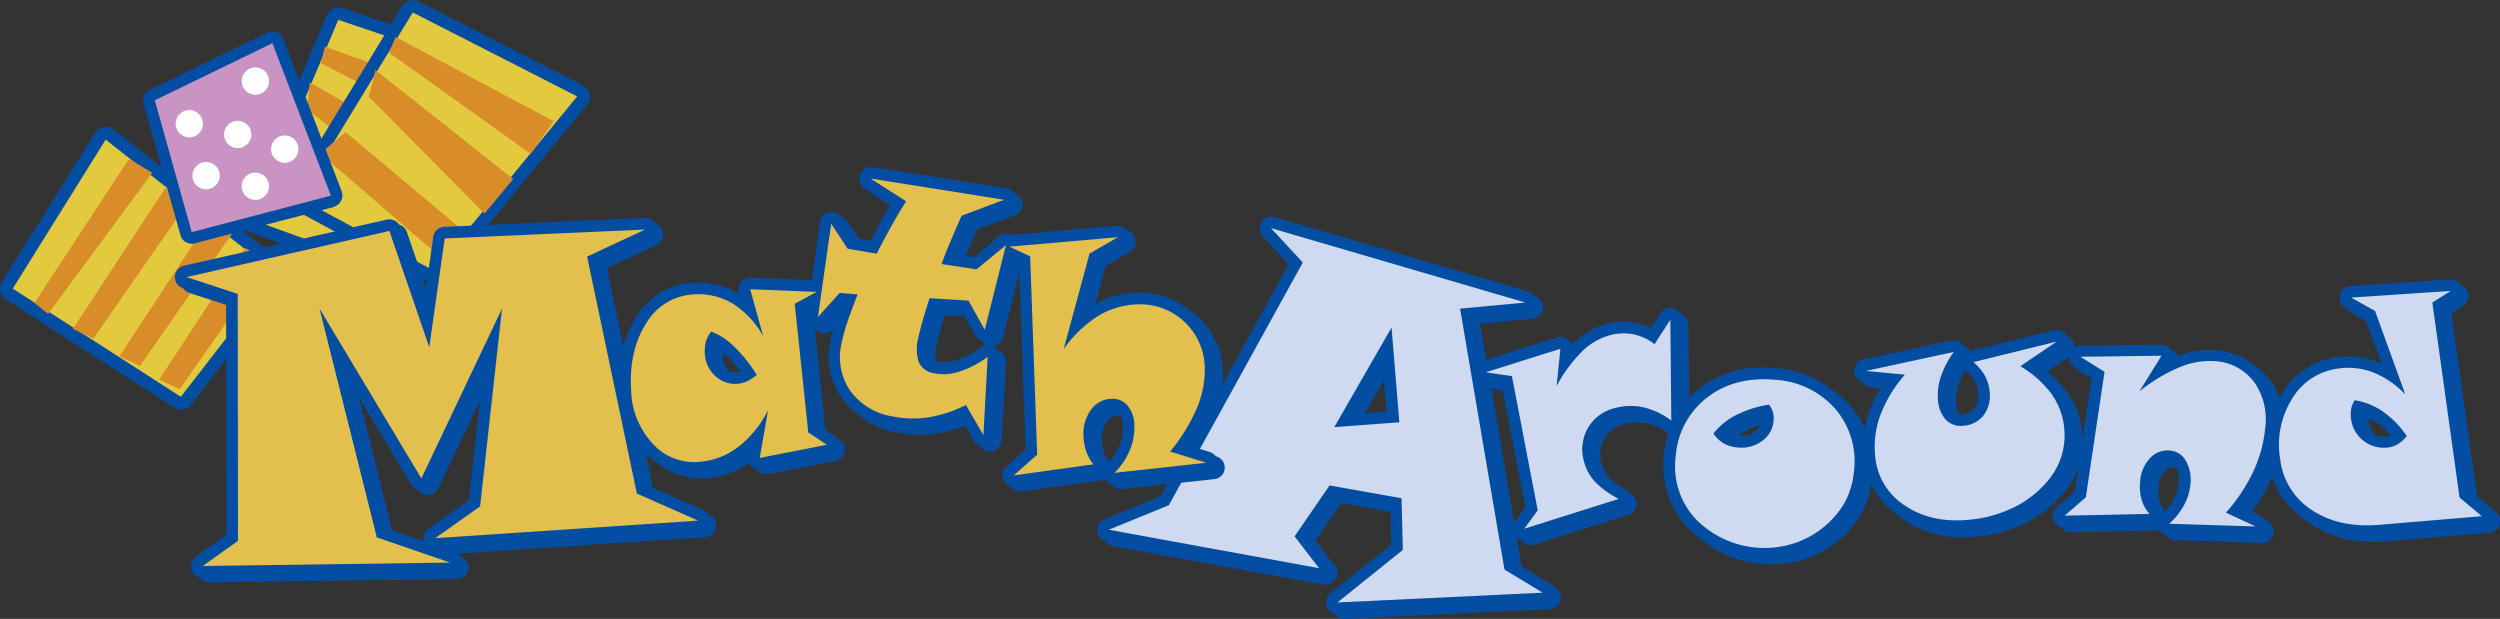 <svg xmlns="http://www.w3.org/2000/svg" viewBox="0 0 471.04 116.61"><rect x="0" y="0" width="471.04" height="116.61" fill="#333333" stroke="none"/><defs><style>.cls-1{fill:#034ea2;}.cls-2{fill:#cfdaf0;}.cls-3{fill:#e3c93e;}.cls-4{fill:#d98d29;}.cls-5{fill:#e3bf4e;}.cls-6{fill:#c994c3;}.cls-7{fill:#fff;}</style></defs><g id="Layer_2" data-name="Layer 2"><g id="Layer_1-2" data-name="Layer 1"><path class="cls-1" d="M253.18,116.61a2.2,2.2,0,0,1-1.31-3.9l11.47-9.23-.17-6.86-10.4-1.84-4.89,7.11,3.65,4.74a2.2,2.2,0,0,1-1.8,3.53,1.37,1.37,0,0,1-.34,0l-39.62-7.25a2.19,2.19,0,0,1-.43-4.18l10.58-4.32L244,50.68l-4.88-5.31a2.19,2.19,0,0,1,2.24-3.59l47.84,14a2.2,2.2,0,0,1-.42,4.29l-9.92.91,1.37,8,.23-.09,14-4.44a2.26,2.26,0,0,1,.73-.1,2.17,2.17,0,0,1,1.32.49,2.23,2.23,0,0,1,.72,1.1l.47-.45A14.28,14.28,0,0,1,304,62a12.77,12.77,0,0,1,3.44-.4,11.57,11.57,0,0,1,4.81,1.22l1.8-2.81A2.19,2.19,0,0,1,316,59a2.54,2.54,0,0,1,.54.09,2.18,2.18,0,0,1,1.59,2.09l.15,16.24A17.57,17.57,0,0,1,321.61,74a19.25,19.25,0,0,1,12.55-3.84c.61,0,1.24.06,1.88.13a18.46,18.46,0,0,1,12.74,6.34,16.64,16.64,0,0,1,3.54,6.91,20.15,20.15,0,0,1,1.15-5.26,24.93,24.93,0,0,1,2.56-5L352.57,73a2.19,2.19,0,0,1-.26-4.33l16.59-3.57a1.84,1.84,0,0,1,.52,0,2.19,2.19,0,0,1,2.1,2.56,2.25,2.25,0,0,1,1-.59l15.63-3.83a2,2,0,0,1,.59-.06,2.19,2.19,0,0,1,1.16,4l-4.18,2.83a19.86,19.86,0,0,1,3.81,4,15.44,15.44,0,0,1-.82,19,21.47,21.47,0,0,1-7.07,5.53,26.09,26.09,0,0,1-9.14,2.57,25.48,25.48,0,0,1-3.35.13,18.9,18.9,0,0,1-10.3-3.19,14.42,14.42,0,0,1-6.13-8.54c0,.22,0,.44-.05.66a17.92,17.92,0,0,1-1.21,5A16,16,0,0,1,349,99.25a19.7,19.7,0,0,1-7.65,5.61,19.27,19.27,0,0,1-8,1.48l-1.42-.09a19.31,19.31,0,0,1-13-6.33,16.74,16.74,0,0,1-4.15-13.24,20.67,20.67,0,0,1,.91-4.36,2.19,2.19,0,0,1-.9-.39,12,12,0,0,0-4.39-2.12,8.85,8.85,0,0,0-4.31.11,5.78,5.78,0,0,0-3.79,2.72,6,6,0,0,0-.53,4.68,6.6,6.6,0,0,0,1.59,2.91A14.69,14.69,0,0,0,307.22,93a2.19,2.19,0,0,1-.36,4l-17.79,5.63a2.2,2.2,0,0,1-2.44-.81,2.21,2.21,0,0,1,0-2.58l2-2.7-4.38-22.82L281,73.26l5.72,33.6,6.33,3.83a2.19,2.19,0,0,1-1,4.07l-38.64,1.85Zm73.93-34a4.18,4.18,0,0,0,1.66.46l.43,0a4.21,4.21,0,0,0,2.68-.79A3,3,0,0,0,333.21,80a2.74,2.74,0,0,0,0-.4,17,17,0,0,0-3.91,1.42A10.92,10.92,0,0,0,327.11,82.56Zm-70.53-3.67,5.9-.44-.71-8.61ZM370.91,68.8a14.58,14.58,0,0,0-1.9,3.69,8.51,8.51,0,0,0-.45,3.52,4,4,0,0,0,.9,2.46,1.61,1.61,0,0,0,1.18.48l.41,0a3,3,0,0,0,2.24-1.19,4,4,0,0,0,.67-2.91,5.32,5.32,0,0,0-.64-2.12,7.44,7.44,0,0,0-1.66-1.94A2.21,2.21,0,0,1,370.91,68.8Zm39,33a2.2,2.2,0,0,1-2.11-2.47,2.19,2.19,0,0,1-1.49.62s-16.13.33-16.17.32a2.16,2.16,0,0,1-2-1.4,2.2,2.2,0,0,1,.61-2.45l3.37-2.91,3.2-21.44L392,70a2.19,2.19,0,0,1,1.13-4l15.36-.2a2.2,2.2,0,0,1,2.11,2.5l.43-.17a17.26,17.26,0,0,1,6.83-1.34c.3,0,.6,0,.9,0a12.08,12.08,0,0,1,8.92,4.78,12.79,12.79,0,0,1,2.34,5.5,19.67,19.67,0,0,1,1.09-2,14,14,0,0,1,10.1-6.8,16.35,16.35,0,0,1,2.94-.18,15,15,0,0,1,4.88,1c.3.11.6.24.9.37l-3-8.38-3.81-2.12a2.2,2.2,0,0,1,.93-4.11l18.77-1.25H463a2.19,2.19,0,0,1,1.12,4L461.88,59l4.83,34.51,3.55,3a2.2,2.2,0,0,1-1.23,3.87L449.64,102a28.9,28.9,0,0,1-3.2.09,20.25,20.25,0,0,1-10.76-3.2,15.26,15.26,0,0,1-6.94-10.63c-.3.82-.63,1.63-1,2.43a32.84,32.84,0,0,1-3.62,6l3.06,1.44a2.19,2.19,0,0,1-1,4.18ZM409.75,88a2.27,2.27,0,0,0-1.8.79,4.85,4.85,0,0,0-1.25,3,7.21,7.21,0,0,0,.18,2.59,4.86,4.86,0,0,0,1,1.92,2.24,2.24,0,0,1,.52,1.71l0,0a11.53,11.53,0,0,0,2.35-3,7.84,7.84,0,0,0,.94-3,5,5,0,0,0-.54-3.14A1.57,1.57,0,0,0,410,88Zm36.58-9a4.2,4.2,0,0,0,.05.78A3.73,3.73,0,0,0,448,82.3a3.89,3.89,0,0,0,2.19.81h0a4.27,4.27,0,0,0,.7,0,2.73,2.73,0,0,0,.85-.26A13.6,13.6,0,0,0,449,80.27,10.86,10.86,0,0,0,446.33,78.91Z"/><path class="cls-1" d="M252,115.71a2.2,2.2,0,0,1-1.32-3.91l11.48-9.22-.18-6.86-10.4-1.85L246.66,101l3.64,4.75a2.19,2.19,0,0,1,.14,2.48,2.21,2.21,0,0,1-1.94,1.05l-.33,0L208.55,102a2.19,2.19,0,0,1-.44-4.19l10.59-4.32,24.1-43.68-4.88-5.32a2.19,2.19,0,0,1,1.68-3.67,2.1,2.1,0,0,1,.56.08L288,54.93a2.19,2.19,0,0,1-.42,4.29l-9.92.9,1.37,8,.23-.09,14.05-4.44a2,2,0,0,1,.72-.1,2.15,2.15,0,0,1,1.32.49,2.11,2.11,0,0,1,.73,1.1c.15-.16.31-.31.46-.45a14.16,14.16,0,0,1,6.25-3.62,12.27,12.27,0,0,1,3.43-.4,11.26,11.26,0,0,1,2,.24,11.54,11.54,0,0,1,2.81,1l1.8-2.8a2.2,2.2,0,0,1,1.91-1,2.09,2.09,0,0,1,.55.08,2.2,2.2,0,0,1,1.58,2.09L317,76.47a17.57,17.57,0,0,1,3.36-3.37,19.15,19.15,0,0,1,12.55-3.84q.93,0,1.89.12a18.49,18.49,0,0,1,12.74,6.35,16.52,16.52,0,0,1,3.53,6.9,19.79,19.79,0,0,1,1.16-5.25,23.69,23.69,0,0,1,2.56-5l-3.47-.33a2.2,2.2,0,0,1-.26-4.33l16.59-3.58a2.37,2.37,0,0,1,.53,0,2.19,2.19,0,0,1,2.1,2.55,2.1,2.1,0,0,1,1-.58L387,62.24a2.3,2.3,0,0,1,.58-.07,2.2,2.2,0,0,1,1.17,4L384.53,69A19.29,19.29,0,0,1,388.34,73a15.47,15.47,0,0,1-.81,19,21.6,21.6,0,0,1-7.07,5.54,26.36,26.36,0,0,1-9.15,2.57,27.12,27.12,0,0,1-3.34.12A19,19,0,0,1,357.66,97a14.37,14.37,0,0,1-6.12-8.54q0,.31-.06.66a18,18,0,0,1-1.2,5,16.26,16.26,0,0,1-2.56,4.24,19.5,19.5,0,0,1-7.65,5.6,19.27,19.27,0,0,1-8,1.48q-.71,0-1.41-.09a19.28,19.28,0,0,1-13-6.32,16.71,16.71,0,0,1-4.14-13.24,20.54,20.54,0,0,1,.9-4.36,2.25,2.25,0,0,1-.9-.39,11.77,11.77,0,0,0-4.38-2.12,9.42,9.42,0,0,0-1.67-.21,9.78,9.78,0,0,0-2.65.31,5.82,5.82,0,0,0-3.79,2.73,5.91,5.91,0,0,0-.52,4.68,6.6,6.6,0,0,0,1.59,2.91A14.23,14.23,0,0,0,306,92.06a2.2,2.2,0,0,1-.35,4l-17.79,5.62a2,2,0,0,1-.73.1,2.16,2.16,0,0,1-1.72-.91,2.19,2.19,0,0,1,0-2.57l2-2.7L283,72.82l-3.24-.47L285.46,106l6.34,3.83a2.19,2.19,0,0,1-1,4.07l-38.64,1.84Zm73.92-34.06a4.35,4.35,0,0,0,1.66.47l.43,0a4.19,4.19,0,0,0,2.68-.79A2.91,2.91,0,0,0,332,79.13a2.75,2.75,0,0,0,0-.4,17,17,0,0,0-3.92,1.43A11.32,11.32,0,0,0,325.88,81.65ZM255.36,78l5.89-.44-.71-8.61Zm114.32-10.1a14.47,14.47,0,0,0-1.9,3.7,8.48,8.48,0,0,0-.45,3.51,4,4,0,0,0,.91,2.47,1.56,1.56,0,0,0,1.17.47,2.81,2.81,0,0,0,.41,0,3,3,0,0,0,2.24-1.2,4,4,0,0,0,.67-2.91,5.21,5.21,0,0,0-.64-2.12,7.38,7.38,0,0,0-1.66-1.94A2.21,2.21,0,0,1,369.68,67.89Zm39,33a2.17,2.17,0,0,1-2-1.42,2.2,2.2,0,0,1-.13-1,2.19,2.19,0,0,1-1.48.62l-16.17.32a2.19,2.19,0,0,1-1.38-3.85l3.37-2.91,3.2-21.44-3.3-2.07a2.19,2.19,0,0,1,1.14-4l15.35-.2a2.19,2.19,0,0,1,2.11,2.5l.43-.18a17.26,17.26,0,0,1,6.83-1.34c.31,0,.6,0,.9.06a12.1,12.1,0,0,1,8.93,4.78,12.86,12.86,0,0,1,2.34,5.5,17.69,17.69,0,0,1,1.08-2A14,14,0,0,1,440,67.34a16.29,16.29,0,0,1,2.94-.18,14.9,14.9,0,0,1,4.87,1c.3.11.6.23.9.37l-3-8.38L441.91,58a2.19,2.19,0,0,1,.92-4.1l18.78-1.25h.21a2.19,2.19,0,0,1,1.12,4l-2.28,1.46,4.82,34.51,3.55,3a2.18,2.18,0,0,1-1.22,3.86l-19.39,1.64a29,29,0,0,1-3.2.09A20.37,20.37,0,0,1,434.45,98a15.29,15.29,0,0,1-6.94-10.63c-.29.81-.63,1.63-1,2.43a32.21,32.21,0,0,1-3.62,6L426,97.21a2.2,2.2,0,0,1-1,4.18Zm-.15-13.81a2.28,2.28,0,0,0-1.8.79,4.88,4.88,0,0,0-1.25,3,7,7,0,0,0,.19,2.59,4.8,4.8,0,0,0,1,1.91,2.22,2.22,0,0,1,.52,1.72l0,0a11.8,11.8,0,0,0,2.35-2.95,7.71,7.71,0,0,0,.93-3A5.09,5.09,0,0,0,410,88a1.57,1.57,0,0,0-1.28-.94Zm36.58-9a5.27,5.27,0,0,0,0,.78,3.74,3.74,0,0,0,1.59,2.61,3.78,3.78,0,0,0,2.19.8h0a4.29,4.29,0,0,0,.71,0,2.82,2.82,0,0,0,.85-.26,14,14,0,0,0-2.72-2.54A10.65,10.65,0,0,0,445.1,78Z"/><path class="cls-2" d="M290.66,111.67,252,113.51l12.32-9.9-.25-9.74-13.56-2.41-6.59,9.6,4.62,6-39.62-7.25,11.3-4.61,25.25-45.74-6-6.48L287.38,57,275.1,58.15l8.37,49.17Zm-27-32.1-1.47-17.85L251.4,80.48Zm51.06-19.33.18,19a14.11,14.11,0,0,0-5.21-2.49,11.28,11.28,0,0,0-5.35.12,8,8,0,0,0-5.14,3.75,8.1,8.1,0,0,0-.75,6.33,8.79,8.79,0,0,0,2.11,3.85A16.44,16.44,0,0,0,305,94l-17.8,5.62,2.53-3.47-4.86-25.29-4.93-.71L294,65.72l-.71,7a27.87,27.87,0,0,1,4.79-6.5,12.06,12.06,0,0,1,5.29-3.07,9.7,9.7,0,0,1,4.44-.15,9.48,9.48,0,0,1,3.93,1.85ZM349.3,88.92a15.39,15.39,0,0,1-1.06,4.36A13.7,13.7,0,0,1,346,96.94a17.27,17.27,0,0,1-6.79,5,18.1,18.1,0,0,1-19.9-4.35A14.55,14.55,0,0,1,315.73,86a15.34,15.34,0,0,1,6-11.16q5.26-4,12.88-3.27a16.24,16.24,0,0,1,11.28,5.58A15.12,15.12,0,0,1,349.3,88.92Zm-26.45-7.23a5.78,5.78,0,0,0,1.87,1.82,6.12,6.12,0,0,0,2.6.79,6.47,6.47,0,0,0,4.62-1.17,5.06,5.06,0,0,0,2.22-3.78,4.33,4.33,0,0,0-.12-1.7,3.51,3.51,0,0,0-.76-1.42,21.36,21.36,0,0,0-6.22,2A12.58,12.58,0,0,0,322.85,81.69Zm64.64-17.32L380.67,69a19.93,19.93,0,0,1,5.88,5.24,13.2,13.2,0,0,1,2.38,6.44,13.13,13.13,0,0,1-3.08,9.89,19.2,19.2,0,0,1-6.37,5,23.81,23.81,0,0,1-8.38,2.35q-7.22.72-12.2-2.68a12.25,12.25,0,0,1-5.59-9.31,17.37,17.37,0,0,1,1-7.77,25,25,0,0,1,4.61-7.57l-7.37-.7,16.58-3.57a17,17,0,0,0-2.43,4.61,10.62,10.62,0,0,0-.55,4.42,6,6,0,0,0,1.54,3.8A3.93,3.93,0,0,0,370,80.21a5.14,5.14,0,0,0,3.77-2,6.16,6.16,0,0,0,1.11-4.45,7.53,7.53,0,0,0-.91-3,9.73,9.73,0,0,0-2.15-2.53ZM425,99.19l-16.27-.51a13.42,13.42,0,0,0,2.79-3.52,9.93,9.93,0,0,0,1.18-3.81,7.22,7.22,0,0,0-.82-4.46,3.76,3.76,0,0,0-3-2,4.46,4.46,0,0,0-3.78,1.44,6.94,6.94,0,0,0-1.86,4.36,9,9,0,0,0,.26,3.4A7,7,0,0,0,405,96.83L389,97.16l4-3.45,3.53-23.66L392,67.22l15.27-.2-4.18,6.73a31.26,31.26,0,0,1,7.59-4.56,14.63,14.63,0,0,1,6.71-1.14A9.93,9.93,0,0,1,424.73,72a12.19,12.19,0,0,1,2.06,8.74,24.85,24.85,0,0,1-2.27,8.18,32.19,32.19,0,0,1-5.12,7.67Zm36.74-44.37L458.29,57l5.13,36.74,4.2,3.52-19.39,1.63q-7.46.61-12.58-2.75a13.15,13.15,0,0,1-6-9.46,16.34,16.34,0,0,1,2.14-11.42,11.84,11.84,0,0,1,8.57-5.79,13.24,13.24,0,0,1,6.71.66,17.56,17.56,0,0,1,6.13,4.18L447.5,58.6,443,56.07Zm-18.06,20.6a4.22,4.22,0,0,0-.69,1.67,6.2,6.2,0,0,0,0,2,6.23,6.23,0,0,0,7,5.22,4.81,4.81,0,0,0,1.86-.66,6.82,6.82,0,0,0,1.62-1.48A17.37,17.37,0,0,0,449,77.56,12.67,12.67,0,0,0,443.69,75.42Z"/><path class="cls-1" d="M46.71,43.6a2.34,2.34,0,0,1-1.11-1.17,2.29,2.29,0,0,1,0-1.85l16-37.76a2.34,2.34,0,0,1,2.91-1.3l33,11.14a1.69,1.69,0,0,1,.28.12,2.35,2.35,0,0,1,1,3.31L76.8,52.52a2.35,2.35,0,0,1-2.81,1L47,43.7Z"/><polygon class="cls-3" points="74.79 51.31 47.74 41.49 63.74 3.74 96.69 14.88 74.79 51.31"/><polygon class="cls-4" points="61.22 8.79 92.98 20.15 89.62 26.86 60.45 11.89 61.22 8.79"/><polygon class="cls-4" points="58.38 15.51 87.04 32.03 82.65 39.26 57.86 20.67 58.38 15.51"/><polygon class="cls-4" points="54.51 27.9 79.29 43.13 75.94 48.81 50.38 32.55 54.51 27.9"/><path class="cls-1" d="M55.12,39.31a2.35,2.35,0,0,1-.68-3.16l21.33-35A2.34,2.34,0,0,1,78.84.26l31,15.82.26.15a2.31,2.31,0,0,1,1,1.46,2.34,2.34,0,0,1-.48,2l-27,32.85a2.36,2.36,0,0,1-2.93.57L55.33,39.44Z"/><polygon class="cls-3" points="81.78 51.02 56.45 37.37 77.77 2.35 108.75 18.17 81.78 51.02"/><polygon class="cls-4" points="74.54 6.98 104.3 22.84 100 28.99 73.32 9.93 74.54 6.98"/><polygon class="cls-4" points="70.75 13.21 96.7 33.73 91.3 40.24 69.49 18.24 70.75 13.21"/><polygon class="cls-4" points="65.12 24.9 87.42 43.58 83.27 48.71 60.35 28.9 65.12 24.9"/><path class="cls-1" d="M36,76.23a2.4,2.4,0,0,1-3.2.55L1.1,56.4a2.41,2.41,0,0,1-.74-3.29L18,24.93a2.39,2.39,0,0,1,1.55-1,2.45,2.45,0,0,1,1.9.48L53.52,49.67A2.41,2.41,0,0,1,54,52.94Z"/><polygon class="cls-3" points="52.04 51.56 34.08 74.76 2.4 54.38 19.91 26.31 52.04 51.56"/><polygon class="cls-4" points="6.49 57.07 24.3 29.96 28.69 32.55 9.07 59.14 6.49 57.07"/><polygon class="cls-4" points="13.72 61.98 31.53 34.87 35.92 37.45 17.59 63.78 13.72 61.98"/><polygon class="cls-4" points="22.49 67.14 40.31 40.03 44.7 42.61 26.37 68.95 22.49 67.14"/><polygon class="cls-4" points="29.98 71.53 46.25 46.74 50.63 49.33 33.85 73.34 29.98 71.53"/><path class="cls-1" d="M39.37,109.74a2.19,2.19,0,0,1-1.22-4l5.72-4.09,0-43.81L35.68,55.2a2.19,2.19,0,0,1,.2-4.22l38.23-8.7a2.05,2.05,0,0,1,.55-.05,2.2,2.2,0,0,1,2,1.48L81.22,57l1.63-11.44a2.17,2.17,0,0,1,2.07-1.88L122.67,42h.16a2.2,2.2,0,0,1,.86,4.19l-9.33,4.36,3.79,18.11A20.35,20.35,0,0,1,121,60.75c2.58-4,6.11-6.25,10.5-6.55a15.83,15.83,0,0,1,1.68,0,14.45,14.45,0,0,1,7.09,2l.22.13-.09-.32a2.2,2.2,0,0,1,.39-2,2.18,2.18,0,0,1,1.79-.83l11.57.46,1.56-11a2.2,2.2,0,0,1,1.69-1.83,2,2,0,0,1,.54,0,2.2,2.2,0,0,1,1.77,1l2.58,3.91,2.95.51c.68-1.3,1.36-2.56,2-3.77.57-1,1.15-2,1.73-3l-4.89-3.12a2.2,2.2,0,0,1,1.24-4,2.66,2.66,0,0,1,.28,0l25.18,4a2.19,2.19,0,0,1,.43,4.22l-7.11,2.68c-.59,1.35-1.15,2.64-1.67,3.87-.25.59-.49,1.18-.73,1.76l2.92.47,4.8-3.93a2.15,2.15,0,0,1,1.46-.5,2.11,2.11,0,0,1,.91.23l19.82-1.72h.25a2.19,2.19,0,0,1,1,4.1l-4.54,2.58-2.47,9.11c.35-.25.71-.49,1.07-.71A17.2,17.2,0,0,1,215.55,56h.88a14.32,14.32,0,0,1,14,14.24,20.91,20.91,0,0,1-1.73,8.52,32.8,32.8,0,0,1-3.38,6.06L229.19,86a2.19,2.19,0,0,1-.41,4.28l-17.29,1.87a1.51,1.51,0,0,1-.3,0,2.2,2.2,0,0,1-2.08-2.64,2.2,2.2,0,0,1-1.57,1l-15,2.08a2.2,2.2,0,0,1-1.75-3.82l3.64-3.22-1.29-35-.84-.4L189,63.58a2.18,2.18,0,0,1-1.84,1.64,1.4,1.4,0,0,1-.35,0,2.19,2.19,0,0,1-1.86-1.12l-2.47-4.45L178,59.39c-.27.86-.51,1.66-.73,2.41-.33,1.17-.59,2.21-.77,3.08-.46,2.23-.21,3.14-.08,3.43.06.14.25.57,1.39.8a6.13,6.13,0,0,0,1,.11,8.35,8.35,0,0,0,2.67-.42,15.72,15.72,0,0,0,4.58-2.43,2.23,2.23,0,0,1,1.37-.43,2.2,2.2,0,0,1,2.12,2.32L188.71,83A2.19,2.19,0,0,1,187,85a1.85,1.85,0,0,1-.57.06,2.16,2.16,0,0,1-1.83-1.1L182.35,80a25,25,0,0,1-5.76,1.66,21,21,0,0,1-3.88.25,21.28,21.28,0,0,1-3.78-.44,14.33,14.33,0,0,1-9.38-5.81A13.51,13.51,0,0,1,157.67,65,32.33,32.33,0,0,1,158.78,61c.15-.44.32-.92.51-1.45L157,62.09a2.17,2.17,0,0,1-1.69.72,2.15,2.15,0,0,1-1.78-1l2,19.31,2.65,1.75a2.2,2.2,0,0,1-.79,4L144.8,89.34a2.7,2.7,0,0,1-.49,0,2.21,2.21,0,0,1-2.1-2.57l.07-.4c-.24.2-.49.39-.74.58a16.19,16.19,0,0,1-8.61,3.18c-.45,0-.9,0-1.33,0a12.71,12.71,0,0,1-9-4.17c-.37-.39-.73-.8-1.06-1.22l1.58,7.52L133.64,97a2.2,2.2,0,0,1-.74,4.2l-47.52,3.17,1.36.47a2.19,2.19,0,0,1-.68,4.27Zm41.71-6.86a2.18,2.18,0,0,1,.85-2.37l7.65-5.4,2.58-23.29L82.57,92a2.16,2.16,0,0,1-1.87,1.25h-.17a2.17,2.17,0,0,1-1.82-1.07L67.15,72.88,74,100.46ZM210.76,78.24a2.65,2.65,0,0,0-2.15,1.19,5.25,5.25,0,0,0-1,3.49,7.88,7.88,0,0,0,.38,2.27A6,6,0,0,0,209,87a2.19,2.19,0,0,1,.43,1.81,2.19,2.19,0,0,1,.29-.39,11.51,11.51,0,0,0,2.4-3.51,8.83,8.83,0,0,0,.71-3.69,4,4,0,0,0-.71-2.46,1.43,1.43,0,0,0-1.18-.56Zm-74.5-11.89a5.75,5.75,0,0,0,0,1.11,3.76,3.76,0,0,0,1.24,2.69,3.29,3.29,0,0,0,2.18.89h.43a2.31,2.31,0,0,0,.64-.14,22.51,22.51,0,0,0-2.68-3.1A13.14,13.14,0,0,0,136.26,66.35Zm17.07-6.74,0-.27-.07,0Z"/><path class="cls-1" d="M38.14,108.84a2.19,2.19,0,0,1-1.21-4l5.72-4.09L42.6,57,34.46,54.3a2.2,2.2,0,0,1,.19-4.23l38.23-8.69a2.09,2.09,0,0,1,.55-.05,2.18,2.18,0,0,1,2,1.48L80,56.07l1.63-11.44a2.2,2.2,0,0,1,2.07-1.89l37.75-1.68h.16a2.19,2.19,0,0,1,.87,4.18l-9.34,4.37,3.79,18.11a20.09,20.09,0,0,1,2.88-7.87,13.1,13.1,0,0,1,10.5-6.56,15.6,15.6,0,0,1,1.67,0,14.62,14.62,0,0,1,7.1,2l.21.13-.09-.32a2.2,2.2,0,0,1,2.18-2.78l11.58.47,1.55-11A2.18,2.18,0,0,1,156.19,40a2.64,2.64,0,0,1,.55-.06,2.2,2.2,0,0,1,1.77,1l2.58,3.91,2.94.5c.68-1.29,1.36-2.55,2-3.76.57-1,1.15-2,1.74-3l-4.9-3.12a2.19,2.19,0,0,1,1.24-4,1.43,1.43,0,0,1,.29,0l25.17,4a2.18,2.18,0,0,1,1.84,1.94A2.2,2.2,0,0,1,190,39.66l-7.11,2.67c-.59,1.35-1.15,2.64-1.67,3.87L180.52,48l2.93.47,4.8-3.94a2.24,2.24,0,0,1,2.37-.27l19.81-1.71h.26a2.19,2.19,0,0,1,1,4.1l-4.55,2.58-2.47,9.1c.36-.25.72-.48,1.08-.7a17.13,17.13,0,0,1,8.55-2.49h.88a14.32,14.32,0,0,1,14,14.25,20.69,20.69,0,0,1-1.72,8.51,33.4,33.4,0,0,1-3.38,6.06l3.85,1.2a2.19,2.19,0,0,1-.42,4.27l-17.28,1.88H210a2.2,2.2,0,0,1-2.09-2.65,2.22,2.22,0,0,1-1.57,1l-14.95,2.08-.37,0a2.2,2.2,0,0,1-1.39-3.84l3.64-3.22-1.28-35-.85-.39-3.35,13.35a2.2,2.2,0,0,1-1.84,1.64,2.06,2.06,0,0,1-.35,0,2.18,2.18,0,0,1-1.85-1.13l-2.48-4.44-4.43-.28c-.28.85-.52,1.66-.73,2.4-.34,1.18-.6,2.22-.77,3.09-.46,2.23-.21,3.14-.09,3.43s.26.56,1.4.8a6,6,0,0,0,1,.11,8.26,8.26,0,0,0,2.67-.42,16.19,16.19,0,0,0,4.59-2.44,2.21,2.21,0,0,1,2.34-.16,2.2,2.2,0,0,1,1.15,2.06l-.85,14.72a2.19,2.19,0,0,1-1.68,2,2.76,2.76,0,0,1-.57.06,2.2,2.2,0,0,1-1.84-1.1l-2.27-3.93a25.12,25.12,0,0,1-5.75,1.67,22,22,0,0,1-3.89.25,23.06,23.06,0,0,1-3.77-.44,14.37,14.37,0,0,1-9.39-5.82,13.44,13.44,0,0,1-1.87-10.71,31.62,31.62,0,0,1,1.1-3.94c.15-.45.32-.93.51-1.45l-2.25,2.5a2.22,2.22,0,0,1-1.7.73,2.18,2.18,0,0,1-.86-.21,2.22,2.22,0,0,1-.92-.79l2,19.31L157,82a2.19,2.19,0,0,1-.79,4l-12.65,2.48a2,2,0,0,1-.48,0,2.14,2.14,0,0,1-1.47-.62A2.19,2.19,0,0,1,141,85.9l.07-.4c-.25.2-.49.4-.75.58a16.06,16.06,0,0,1-8.61,3.19c-.45,0-.89,0-1.33,0a12.71,12.71,0,0,1-9-4.17c-.38-.4-.73-.81-1.07-1.23l1.58,7.53,10.52,4.66a2.19,2.19,0,0,1-.74,4.19l-47.52,3.17,1.37.47a2.2,2.2,0,0,1-.69,4.27ZM79.85,102a2.19,2.19,0,0,1,.85-2.37l7.66-5.4,2.58-23.29L81.35,91.13a2.2,2.2,0,0,1-1.88,1.25H79.3a2.21,2.21,0,0,1-1.82-1.06L65.92,72l6.89,27.58ZM209.53,77.34a2.65,2.65,0,0,0-2.15,1.18,5.22,5.22,0,0,0-1,3.5,7.6,7.6,0,0,0,.37,2.27,5.88,5.88,0,0,0,1,1.84,2.23,2.23,0,0,1,.42,1.81,2.55,2.55,0,0,1,.29-.38,11.4,11.4,0,0,0,2.4-3.51,8.73,8.73,0,0,0,.71-3.69,4,4,0,0,0-.7-2.47,1.43,1.43,0,0,0-1.19-.55ZM135,65.45a5.7,5.7,0,0,0,0,1.11,3.72,3.72,0,0,0,1.25,2.68,3.18,3.18,0,0,0,2.18.89,2.94,2.94,0,0,0,.42,0,3.21,3.21,0,0,0,.64-.14,22.48,22.48,0,0,0-2.67-3.1A13.14,13.14,0,0,0,135,65.45Zm17.06-6.74,0-.28-.06,0Z"/><path class="cls-5" d="M131.52,98.09,82,101.4l8.46-6,4.13-37.26-15.2,32L60.2,58.13,71,101.25,84.8,106l-46.6.64,6.64-4.74-.05-46.53-9.65-3.16,38.23-8.69,7.51,21.9,2.91-20.49,37.75-1.68-10.92,5.1L120,93ZM153.87,55l-4.13,2.24,2.55,24.24,3.51,2.32-12.65,2.48,1.56-9a20,20,0,0,1-5.7,7,13.9,13.9,0,0,1-7.46,2.76A10.45,10.45,0,0,1,123,83.61a15.19,15.19,0,0,1-4.07-9.79q-.52-7.62,2.76-12.79a11,11,0,0,1,8.8-5.55,12.71,12.71,0,0,1,7.5,1.68,16.93,16.93,0,0,1,5.8,6.17l-2.44-8.83ZM134,62.46a5.92,5.92,0,0,0-1,1.94,7,7,0,0,0-.19,2.31,5.94,5.94,0,0,0,2,4.16A5.44,5.44,0,0,0,139,72.31a5,5,0,0,0,1.77-.48,8.84,8.84,0,0,0,1.82-1.19,28,28,0,0,0-4.26-5.34A12.72,12.72,0,0,0,134,62.46ZM185.29,82,182,76.3a24.13,24.13,0,0,1-7,2.32,19.15,19.15,0,0,1-6.87-.17,12.18,12.18,0,0,1-8-4.91,11.28,11.28,0,0,1-1.53-9,29.7,29.7,0,0,1,1-3.68q.7-2.11,2-5.4l-3.39-.27-4.1,4.55,2.5-17.58,3.1,4.7,5.47.94c.9-1.78,1.81-3.48,2.73-5.13s1.86-3.22,2.82-4.74l-6.72-4.29,25.18,4-8,3c-.74,1.67-1.42,3.25-2.06,4.75s-1.21,2.94-1.73,4.36l6.58,1,5.56-4.56-4,15.94-3.06-5.49-7.32-.46c-.5,1.5-.93,2.87-1.28,4.1s-.63,2.32-.82,3.25a8.13,8.13,0,0,0,.07,4.76,3.8,3.8,0,0,0,3,2.06,9.43,9.43,0,0,0,4.73-.37,18,18,0,0,0,5.23-2.76Zm20-34.22-4.88,18a22.93,22.93,0,0,1,6.5-6.25,15,15,0,0,1,7.47-2.18A12.15,12.15,0,0,1,227,69.39,18.46,18.46,0,0,1,225.47,77a33.73,33.73,0,0,1-5,8.08l6.83,2.11L210,89.09a13.55,13.55,0,0,0,2.84-4.18,11.07,11.07,0,0,0,.89-4.6,6,6,0,0,0-1.21-3.81,3.67,3.67,0,0,0-3.07-1.36,4.84,4.84,0,0,0-3.83,2,7.44,7.44,0,0,0-1.48,4.89,10,10,0,0,0,.49,2.91A8.14,8.14,0,0,0,206,87.49l-15,2.08,4.42-3.9L194.1,48.3l-3.91-1.83,20.43-1.77Z"/><path class="cls-1" d="M62.91,39,36.67,45.85A2.2,2.2,0,0,1,34,44.32L27.05,19.49a2.19,2.19,0,0,1,1.16-2.56L50.36,6.16l.26-.1a2.12,2.12,0,0,1,1.51,0,2.18,2.18,0,0,1,1.24,1.25l11,28.72a2.21,2.21,0,0,1-1.35,2.87Z"/><polygon class="cls-6" points="62.35 36.86 36.12 43.73 29.17 18.9 51.32 8.14 62.35 36.86"/><circle class="cls-7" cx="35.67" cy="23.31" r="2.58"/><circle class="cls-7" cx="48.12" cy="15.28" r="2.58"/><circle class="cls-7" cx="44.79" cy="25.34" r="2.58"/><circle class="cls-7" cx="38.83" cy="33.1" r="2.58"/><circle class="cls-7" cx="53.65" cy="28.1" r="2.58"/><circle class="cls-7" cx="48.11" cy="35.09" r="2.58"/></g></g></svg>